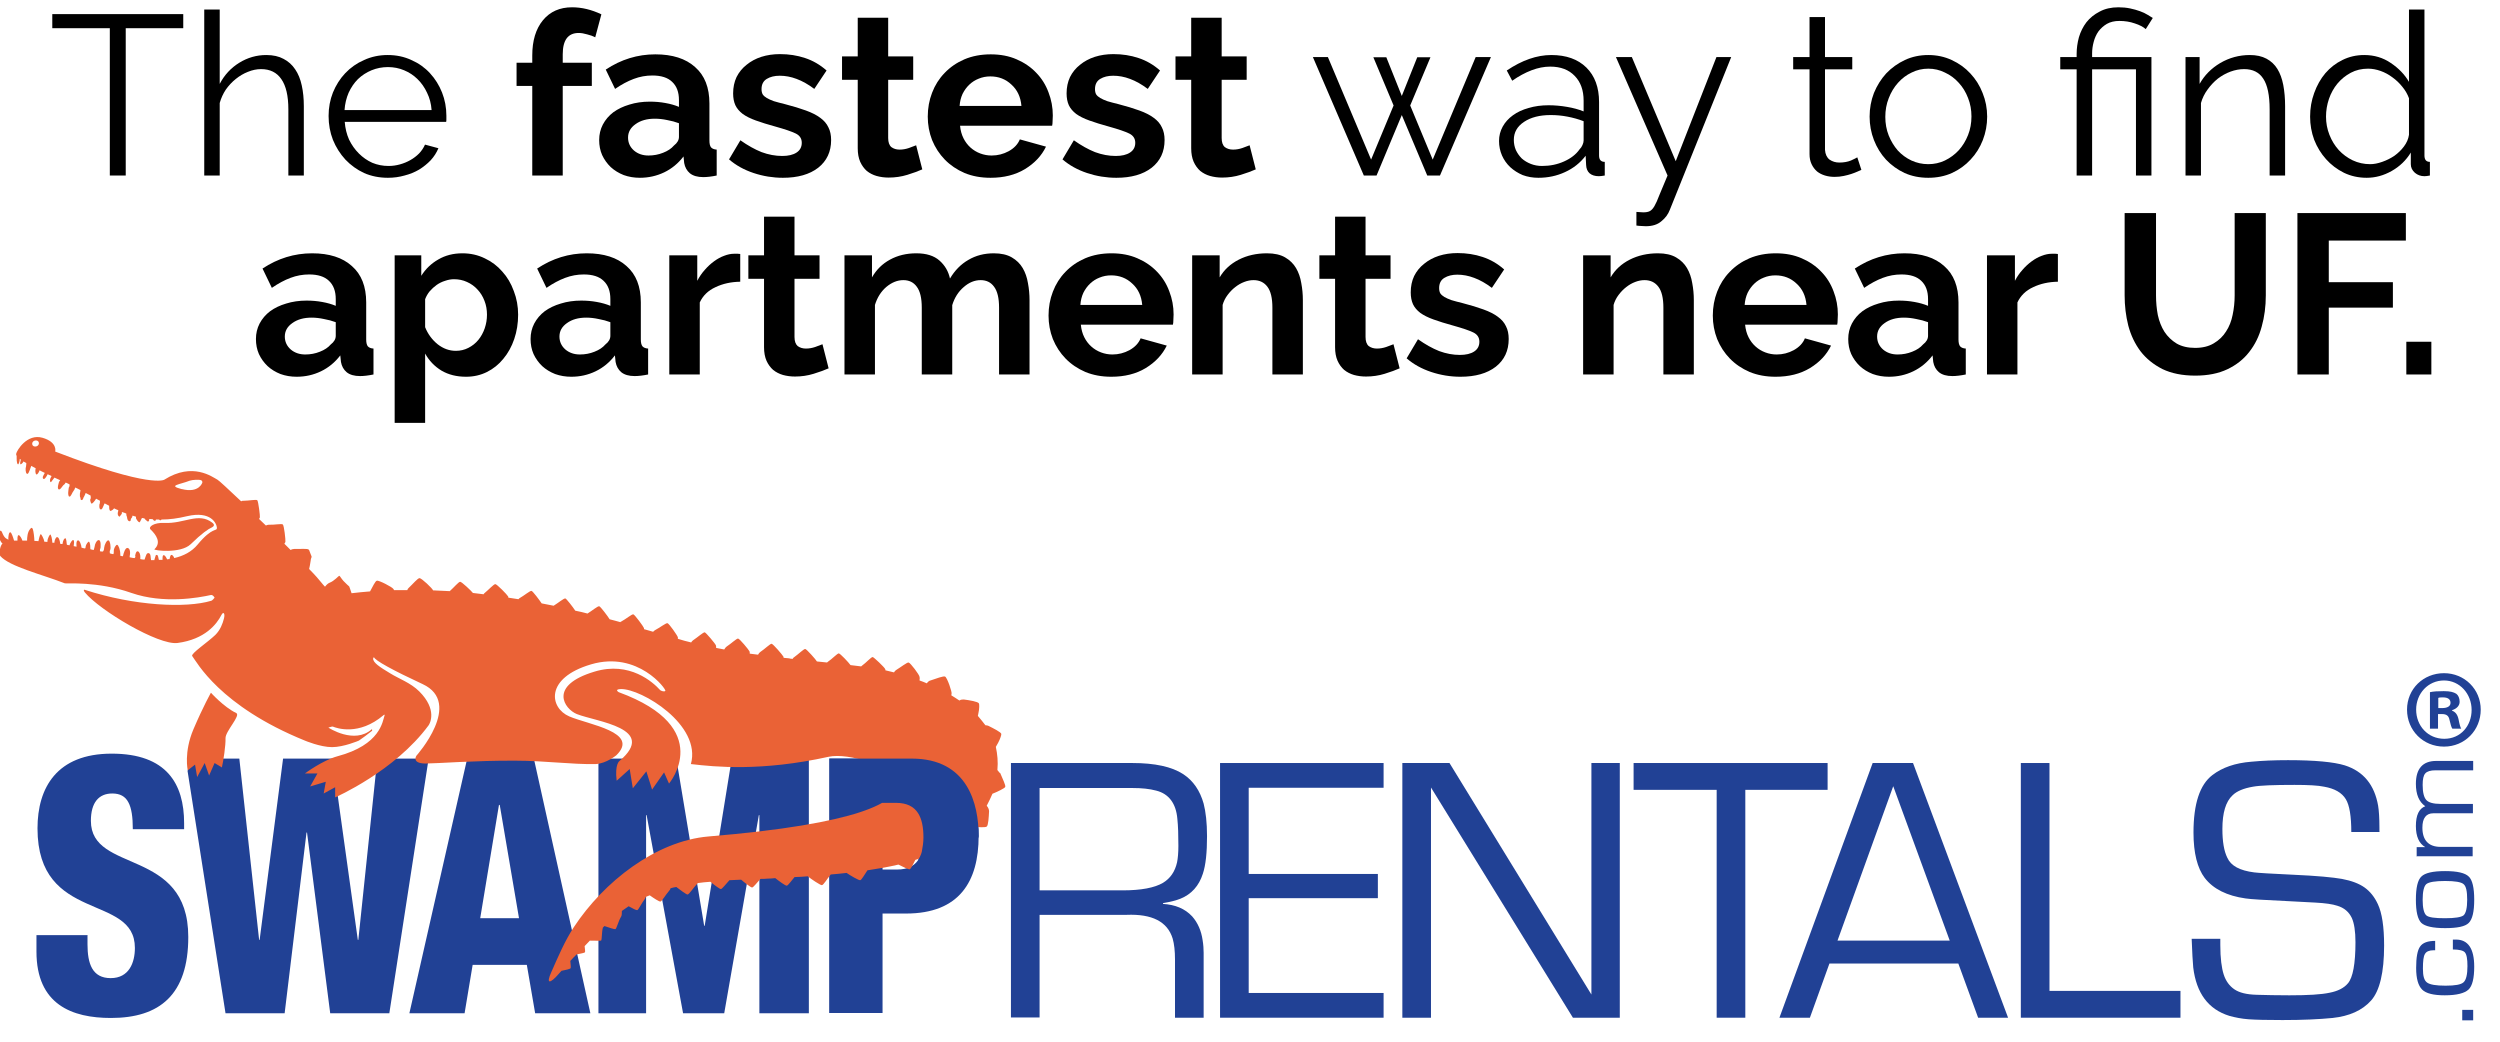 <svg width="96" height="40" viewBox="0 0 96 40" fill="none" xmlns="http://www.w3.org/2000/svg">
<g clip-path="url(#clip0_1_2)">
<path d="M3.36 35.92V36.26C3.36 37 3.54 37.56 4.25 37.56C4.96 37.56 5.18 36.96 5.18 36.4C5.18 34.29 1.44 35.47 1.44 31.81C1.44 30.25 2.18 28.94 4.29 28.94C6.4 28.94 7.07 30.1 7.07 31.61V31.84H5.1C5.1 31.37 5.05 31.03 4.93 30.81C4.81 30.58 4.61 30.47 4.31 30.47C3.8 30.47 3.49 30.81 3.49 31.52C3.49 33.56 7.23 32.53 7.23 35.98C7.23 38.2 6.13 39.09 4.26 39.09C2.77 39.09 1.4 38.58 1.4 36.54V35.91H3.37L3.36 35.92Z" fill="#214195"/>
<path d="M7.21 29.59L7.29 29.13H9.19L9.95 36.09H9.97L10.87 29.13H12.77L13.74 36.09H13.76L14.49 29.13H16.46L14.95 38.91H12.68L11.79 31.97H11.77L10.93 38.91H8.66L7.2 29.59H7.21Z" fill="#214195"/>
<path d="M17.94 29.13H20.5L22.67 38.91H20.55L20.23 37.05H18.15L17.84 38.91H15.72L17.94 29.13ZM19.18 30.91H19.16L18.44 35.26H19.93L19.19 30.91H19.18Z" fill="#214195"/>
<path d="M8.1 26.6C8.1 26.6 7.81 27.11 7.43 28C7.05 28.89 7.21 29.58 7.21 29.58L7.49 29.36L7.57 29.84L7.86 29.3L8.03 29.78L8.24 29.3L8.52 29.47C8.58 29.22 8.67 28.61 8.66 28.35C8.65 28.08 9.26 27.47 9.07 27.38C8.59 27.15 8.09 26.59 8.09 26.59L8.1 26.6Z" fill="#EA6236"/>
<path d="M22.97 29.13H25.97L27.04 35.55H27.06L28.1 29.13H31.06V38.91H29.16V31.3H29.14L27.81 38.91H26.23L24.83 31.3H24.81V38.91H22.98V29.13H22.97Z" fill="#214195"/>
<path d="M31.84 29.13H35.01C37.17 29.13 37.58 30.88 37.58 32.1C37.58 33.85 36.84 35.08 34.79 35.08H33.89V38.9H31.84V29.12V29.13ZM33.89 33.39H34.45C35.27 33.39 35.46 32.81 35.46 32.16C35.46 31.41 35.24 30.83 34.41 30.83H33.89V33.39Z" fill="#214195"/>
<path d="M5.78 20.33C5.68 20.23 5.92 20.06 6.31 20.08C7.07 20.12 7.62 19.66 8.15 20.07C8.2 20.11 8.27 20.18 8.14 20.25C8 20.31 7.75 20.48 7.32 20.9C6.93 21.27 5.88 21.14 5.93 21.09C6.21 20.83 5.99 20.53 5.78 20.33Z" fill="#EA6236"/>
<path d="M38.37 29.66C38.37 29.66 38.33 29.6 38.3 29.57C38.33 29.25 38.3 28.96 38.24 28.68C38.27 28.63 38.3 28.58 38.33 28.52C38.41 28.37 38.46 28.21 38.45 28.18C38.43 28.11 38.15 27.97 37.95 27.87C37.92 27.86 37.89 27.85 37.84 27.85C37.75 27.73 37.65 27.61 37.55 27.49C37.55 27.46 37.57 27.43 37.57 27.39C37.61 27.22 37.61 27.04 37.59 27.01C37.55 26.94 37.23 26.89 37.01 26.86C36.96 26.86 36.9 26.86 36.84 26.9C36.74 26.83 36.64 26.77 36.53 26.7C36.53 26.68 36.54 26.66 36.54 26.65C36.57 26.59 36.37 26.01 36.29 25.98C36.23 25.95 35.94 26.06 35.73 26.13C35.68 26.14 35.63 26.18 35.59 26.24C35.5 26.2 35.4 26.16 35.31 26.13C35.32 26.06 35.32 26.01 35.31 25.99C35.31 25.92 34.96 25.45 34.89 25.44C34.83 25.43 34.59 25.62 34.41 25.73C34.38 25.75 34.35 25.78 34.33 25.82C34.22 25.79 34.11 25.77 34 25.74C34 25.72 34 25.7 33.99 25.69C33.97 25.63 33.55 25.23 33.51 25.23C33.45 25.23 33.26 25.45 33.09 25.57L33.07 25.59C32.96 25.58 32.82 25.56 32.66 25.54C32.59 25.44 32.26 25.09 32.21 25.09C32.15 25.09 31.96 25.3 31.78 25.42C31.78 25.42 31.77 25.43 31.76 25.44C31.63 25.43 31.5 25.41 31.37 25.4C31.34 25.34 30.97 24.92 30.92 24.92C30.86 24.92 30.66 25.12 30.49 25.24C30.47 25.25 30.45 25.27 30.44 25.3C30.38 25.3 30.33 25.29 30.3 25.28C30.23 25.28 30.16 25.26 30.09 25.26C30.09 25.24 30.09 25.22 30.08 25.21C30.05 25.15 29.69 24.73 29.63 24.72C29.57 24.72 29.37 24.92 29.19 25.04C29.16 25.06 29.13 25.1 29.11 25.14C29 25.13 28.9 25.11 28.79 25.1C28.79 25.05 28.79 25.02 28.78 25.01C28.75 24.95 28.4 24.52 28.34 24.52C28.28 24.52 28.07 24.72 27.9 24.83C27.87 24.85 27.84 24.89 27.81 24.94C27.71 24.92 27.6 24.9 27.5 24.88C27.5 24.83 27.5 24.8 27.49 24.78C27.47 24.72 27.11 24.29 27.06 24.28C27 24.28 26.79 24.47 26.61 24.59C26.59 24.61 26.56 24.63 26.54 24.67C26.36 24.63 26.19 24.58 26.03 24.53C26.03 24.5 26.03 24.47 26.03 24.47C26.01 24.4 25.69 23.94 25.63 23.93C25.57 23.92 25.34 24.1 25.15 24.2C25.13 24.21 25.1 24.24 25.08 24.26C24.96 24.23 24.85 24.19 24.73 24.16C24.73 24.14 24.73 24.13 24.73 24.12C24.71 24.06 24.38 23.61 24.32 23.59C24.26 23.58 24.04 23.77 23.85 23.87C23.84 23.87 23.83 23.88 23.82 23.89C23.69 23.85 23.55 23.82 23.41 23.78C23.35 23.68 23.06 23.29 23.01 23.28C22.95 23.27 22.74 23.45 22.56 23.56C22.41 23.52 22.25 23.48 22.09 23.45C22 23.31 21.75 22.99 21.71 22.98C21.65 22.97 21.44 23.15 21.26 23.26C21.11 23.23 20.95 23.2 20.8 23.17C20.72 23.05 20.46 22.7 20.41 22.69C20.35 22.68 20.13 22.87 19.95 22.97C19.94 22.98 19.92 22.99 19.91 23.01C19.78 22.99 19.65 22.97 19.52 22.95C19.52 22.93 19.52 22.91 19.51 22.9C19.48 22.84 19.08 22.43 19.02 22.43C18.96 22.43 18.76 22.65 18.6 22.78C18.59 22.79 18.58 22.8 18.57 22.82C18.43 22.8 18.3 22.79 18.16 22.77C18.1 22.69 17.73 22.34 17.67 22.34C17.61 22.34 17.43 22.56 17.27 22.7C17.06 22.69 16.85 22.68 16.63 22.67C16.61 22.6 16.19 22.2 16.11 22.2C16.04 22.2 15.85 22.43 15.69 22.58C15.67 22.6 15.65 22.62 15.64 22.66C15.47 22.66 15.3 22.66 15.13 22.66C15.12 22.63 15.11 22.62 15.1 22.61C15.07 22.55 14.54 22.27 14.47 22.3C14.41 22.31 14.31 22.53 14.21 22.71C13.97 22.73 13.74 22.75 13.5 22.78C13.46 22.65 13.42 22.55 13.41 22.52C13.39 22.5 13.28 22.41 13.19 22.31C13.1 22.21 13.05 22.11 13.03 22.11C13 22.11 12.84 22.31 12.65 22.38C12.6 22.4 12.54 22.45 12.48 22.53C12.43 22.48 12.39 22.43 12.34 22.37C12.26 22.27 12.1 22.08 11.87 21.85C11.88 21.82 11.91 21.67 11.93 21.53C11.93 21.5 11.94 21.46 11.95 21.43C11.95 21.39 12 21.43 11.93 21.28C11.88 21.16 11.88 21.13 11.86 21.11C11.81 21.05 11.51 21.09 11.3 21.08C11.26 21.08 11.21 21.09 11.16 21.12C11.08 21.04 11 20.96 10.92 20.88C10.95 20.84 10.96 20.81 10.96 20.8C10.97 20.74 10.91 20.18 10.86 20.14C10.82 20.1 10.53 20.16 10.32 20.15C10.29 20.15 10.25 20.16 10.21 20.18C10.12 20.1 10.04 20.01 9.95 19.93C9.96 19.9 9.97 19.88 9.98 19.87C9.99 19.81 9.92 19.25 9.88 19.21C9.84 19.17 9.55 19.23 9.34 19.23C9.31 19.23 9.29 19.23 9.26 19.25C8.77 18.79 8.41 18.45 8.35 18.42C8.16 18.32 7.4 17.73 6.31 18.42C6.31 18.42 5.81 18.77 2.12 17.34C2.12 17.34 2.22 16.98 1.63 16.81C1.04 16.64 0.64 17.3 0.62 17.43C0.62 17.45 0.62 17.48 0.64 17.51C0.64 17.59 0.63 17.8 0.69 17.83C0.71 17.85 0.76 17.72 0.76 17.62C0.77 17.62 0.78 17.64 0.8 17.65C0.78 17.72 0.76 17.82 0.79 17.83C0.81 17.83 0.88 17.78 0.9 17.72C0.93 17.74 0.97 17.76 1.01 17.78C1.01 17.81 1.01 17.84 1 17.91C0.97 17.99 0.98 18.16 1.03 18.19C1.08 18.22 1.11 18.15 1.2 17.89C1.25 17.92 1.31 17.95 1.37 17.98C1.35 18.06 1.35 18.19 1.4 18.22C1.43 18.23 1.49 18.15 1.52 18.06C1.58 18.09 1.65 18.13 1.72 18.16C1.68 18.24 1.6 18.34 1.67 18.39C1.71 18.42 1.78 18.31 1.83 18.21C1.88 18.23 1.93 18.26 1.98 18.28C1.95 18.33 1.91 18.41 1.92 18.47C1.94 18.55 1.97 18.5 1.97 18.5C1.97 18.5 2.04 18.41 2.09 18.34L2.31 18.44L2.27 18.5C2.27 18.5 2.18 18.75 2.25 18.79C2.32 18.83 2.4 18.64 2.46 18.61C2.48 18.6 2.5 18.57 2.52 18.53C2.54 18.53 2.55 18.55 2.57 18.55C2.6 18.57 2.64 18.58 2.67 18.6C2.67 18.61 2.67 18.62 2.67 18.63C2.68 18.65 2.65 18.72 2.64 18.73C2.64 18.73 2.61 18.93 2.62 18.98C2.64 19.03 2.62 19.06 2.67 19.07C2.71 19.07 2.74 18.99 2.75 18.98C2.76 18.96 2.81 18.86 2.83 18.84C2.84 18.84 2.87 18.78 2.89 18.72C2.96 18.75 3.03 18.79 3.09 18.82C3.09 18.88 3.07 18.93 3.07 18.94C3.07 18.94 3.06 19.07 3.08 19.1C3.11 19.12 3.07 19.18 3.12 19.2C3.18 19.22 3.2 19.13 3.2 19.12C3.2 19.12 3.26 19.02 3.29 18.93C3.35 18.96 3.42 19 3.48 19.03V19.05C3.5 19.12 3.47 19.19 3.46 19.19C3.46 19.19 3.48 19.33 3.52 19.34C3.55 19.34 3.64 19.24 3.69 19.15C3.74 19.18 3.79 19.2 3.84 19.23C3.84 19.3 3.83 19.36 3.82 19.36C3.82 19.36 3.79 19.53 3.86 19.56C3.92 19.59 3.96 19.45 3.99 19.39C3.99 19.37 4.01 19.35 4.02 19.33C4.08 19.36 4.13 19.39 4.19 19.42C4.19 19.49 4.19 19.58 4.23 19.62C4.23 19.62 4.31 19.62 4.38 19.52C4.43 19.55 4.49 19.57 4.54 19.59C4.54 19.59 4.54 19.61 4.54 19.62C4.52 19.68 4.51 19.75 4.54 19.8C4.58 19.85 4.59 19.84 4.59 19.84C4.59 19.84 4.67 19.75 4.68 19.72V19.66C4.75 19.68 4.8 19.7 4.85 19.72C4.85 19.75 4.85 19.8 4.87 19.83C4.89 19.87 4.87 19.97 4.95 20.01C4.95 20.01 5.01 20.04 5.02 19.97C5.02 19.91 5.07 19.87 5.07 19.87C5.07 19.87 5.08 19.84 5.09 19.8C5.13 19.81 5.18 19.83 5.22 19.84C5.23 19.89 5.22 19.9 5.22 19.9C5.22 19.9 5.27 20 5.31 20.03C5.34 20.05 5.35 20.08 5.38 20.03C5.4 20 5.43 19.93 5.45 19.89C5.48 19.89 5.51 19.9 5.55 19.91C5.56 19.93 5.59 19.97 5.65 20.01C5.65 20.01 5.7 20.07 5.73 19.97V19.93C5.78 19.93 5.82 19.93 5.87 19.94C5.89 19.98 5.92 20 5.95 20C5.97 20 5.98 19.98 5.99 19.95C6.03 19.95 6.07 19.95 6.11 19.95C6.12 19.97 6.14 19.98 6.16 19.98C6.18 19.98 6.19 19.97 6.2 19.95C6.5 19.95 6.82 19.91 7.19 19.82C8.1 19.61 8.32 20.1 8.33 20.27C8.33 20.42 8.17 20.21 7.59 20.91C7.36 21.19 7.04 21.35 6.69 21.43C6.68 21.39 6.63 21.3 6.58 21.31C6.54 21.31 6.52 21.42 6.51 21.47C6.48 21.47 6.45 21.47 6.42 21.48C6.34 21.32 6.31 21.32 6.28 21.32C6.25 21.32 6.24 21.36 6.24 21.5C6.19 21.5 6.15 21.5 6.1 21.5C6.08 21.42 6.07 21.3 6.02 21.31C5.97 21.31 5.99 21.3 5.93 21.49V21.51C5.93 21.51 5.84 21.51 5.8 21.51C5.78 21.42 5.8 21.26 5.71 21.24C5.62 21.23 5.61 21.33 5.55 21.49C5.5 21.49 5.44 21.48 5.39 21.47C5.39 21.45 5.38 21.43 5.39 21.4C5.39 21.29 5.36 21.19 5.29 21.17C5.22 21.15 5.19 21.33 5.19 21.34C5.19 21.35 5.22 21.38 5.17 21.43C5.1 21.43 5.04 21.41 4.98 21.4C4.98 21.39 4.98 21.37 4.98 21.36C5 21.28 5.02 21.05 4.89 21.04C4.81 21.04 4.75 21.22 4.72 21.36C4.69 21.36 4.65 21.35 4.62 21.34C4.62 21.33 4.62 21.31 4.62 21.3C4.62 21.1 4.55 20.94 4.5 20.92C4.45 20.91 4.36 21.07 4.37 21.16C4.37 21.22 4.37 21.26 4.35 21.28C4.31 21.28 4.27 21.26 4.22 21.25C4.22 21.22 4.2 21.18 4.23 21.12C4.27 21.04 4.23 20.77 4.17 20.75C4.1 20.73 4.01 20.92 4 21.03C4 21.14 3.95 21.18 3.95 21.18C3.95 21.18 3.88 21.18 3.84 21.17C3.83 21.1 3.85 21.06 3.86 21.04C3.86 21.02 3.89 20.76 3.8 20.74C3.71 20.72 3.63 20.94 3.64 20.96C3.64 20.98 3.61 21.08 3.6 21.12C3.56 21.12 3.52 21.1 3.47 21.09C3.47 20.85 3.43 20.8 3.41 20.8C3.38 20.8 3.3 20.91 3.29 20.98C3.29 21 3.29 21.03 3.27 21.06C3.22 21.06 3.18 21.04 3.13 21.03C3.13 20.95 3.06 20.73 2.99 20.75C2.91 20.77 2.94 20.98 2.94 20.98C2.94 20.98 2.94 20.98 2.94 20.99C2.9 20.99 2.86 20.98 2.83 20.97C2.84 20.89 2.86 20.77 2.82 20.74C2.77 20.71 2.69 20.88 2.69 20.88C2.69 20.88 2.68 20.91 2.67 20.94L2.57 20.92C2.57 20.92 2.55 20.82 2.55 20.77C2.53 20.64 2.5 20.67 2.5 20.67C2.42 20.71 2.41 20.85 2.4 20.89C2.37 20.89 2.34 20.89 2.31 20.88C2.31 20.8 2.27 20.68 2.24 20.65C2.2 20.61 2.17 20.63 2.17 20.63C2.11 20.69 2.09 20.78 2.09 20.84C2.06 20.84 2.04 20.84 2.01 20.84C2.01 20.73 1.96 20.49 1.92 20.53C1.92 20.53 1.82 20.65 1.82 20.81C1.78 20.81 1.74 20.8 1.7 20.8C1.69 20.68 1.58 20.51 1.57 20.51C1.55 20.51 1.52 20.57 1.48 20.76V20.78C1.42 20.78 1.37 20.77 1.32 20.77C1.32 20.65 1.29 20.4 1.26 20.32C1.22 20.22 1.17 20.3 1.17 20.3C1.05 20.42 1.04 20.65 1.04 20.76C0.98 20.76 0.92 20.76 0.86 20.76C0.84 20.69 0.77 20.56 0.72 20.55C0.66 20.54 0.67 20.72 0.67 20.72C0.67 20.73 0.67 20.75 0.67 20.76C0.62 20.76 0.58 20.76 0.54 20.76C0.5 20.62 0.44 20.45 0.4 20.44C0.33 20.42 0.32 20.65 0.32 20.65C0.32 20.66 0.32 20.69 0.32 20.73C0.3 20.71 0.28 20.7 0.28 20.7C0.28 20.7 0.18 20.68 0.1 20.49C0.03 20.3 -0.01 20.41 -0.01 20.41C-0.1 20.7 0.09 20.87 0.09 20.87H0.1C-9.20147e-06 20.94 -0.05 21.28 0.01 21.35C0.37 21.76 1.62 22.06 2.49 22.4C2.53 22.42 3.75 22.31 5.05 22.77C6.29 23.2 7.64 22.95 8.09 22.85C8.18 22.83 8.24 22.95 8.24 22.95C8.24 22.95 8.16 23.06 8.11 23.07C7.15 23.36 5.16 23.27 3.26 22.65C3.2 22.63 3.21 22.69 3.26 22.75C3.83 23.44 6.09 24.79 6.82 24.69C7.87 24.55 8.32 23.97 8.5 23.62C8.58 23.46 8.65 23.56 8.6 23.75C8.55 23.95 8.46 24.19 8.27 24.38C7.98 24.66 7.32 25.1 7.38 25.19C7.55 25.41 8.43 27.11 11.71 28.44C11.71 28.44 12.3 28.69 12.75 28.69C13.2 28.69 13.78 28.44 13.78 28.44C13.93 28.34 14.1 28.21 14.29 28.06C14.29 28.05 14.29 27.99 14.28 28C13.61 28.6 12.61 27.94 12.61 27.94C12.61 27.94 12.76 27.89 12.78 27.9C12.92 27.96 13.78 28.27 14.73 27.46C14.75 27.44 14.78 27.44 14.77 27.46C14.69 27.71 14.61 28.6 12.96 29.04C12.38 29.2 11.71 29.7 11.71 29.7H12.19L11.91 30.2L12.51 30.02L12.43 30.47L12.87 30.23V30.62C12.87 30.62 15.16 29.62 16.46 27.85C16.51 27.78 16.8 27.25 16.1 26.55C15.77 26.22 15.31 26.06 14.99 25.86C14.59 25.62 14.31 25.44 14.33 25.28L14.36 25.23C14.37 25.35 15.13 25.76 16.23 26.27C17.8 27 15.99 29.02 15.99 29.02C15.99 29.02 15.79 29.31 16.33 29.32C16.73 29.32 18.27 29.2 19.8 29.21C20.91 29.21 21.96 29.36 22.88 29.34C23.28 29.32 23.67 29 23.67 29C24.58 28.11 22.6 27.83 21.86 27.51C21.11 27.19 20.9 26.04 22.7 25.51C24.5 24.98 25.6 26.48 25.55 26.53C25.5 26.58 25.37 26.52 25.35 26.5C25.08 26.2 24.18 25.38 22.83 25.79C21.03 26.33 21.68 27.23 22.15 27.42C22.91 27.72 25.27 27.96 23.79 29.22C23.79 29.22 23.6 29.34 23.68 29.98L24.18 29.53L24.3 30.27L24.82 29.62L25.04 30.32L25.5 29.66L25.69 30.09C25.69 30.09 27.5 27.95 23.76 26.58C23.76 26.58 23.57 26.47 23.84 26.46C24.62 26.44 26.95 27.83 26.53 29.34C27.47 29.45 29.23 29.63 31.82 29.06C33.33 28.73 38.77 31.16 27.21 32.12C25.19 32.29 23.18 33.86 22.03 35.61C21.69 36.13 21.43 36.74 21.17 37.33C20.96 37.79 21.11 37.8 21.47 37.38C21.5 37.35 21.53 37.31 21.56 37.28C21.72 37.25 21.89 37.21 21.91 37.18C21.93 37.15 21.91 37.04 21.9 36.9C21.98 36.81 22.06 36.73 22.14 36.65C22.29 36.62 22.45 36.59 22.46 36.57C22.48 36.55 22.46 36.45 22.45 36.33C22.52 36.26 22.58 36.19 22.65 36.12C22.83 36.12 23.06 36.13 23.08 36.12C23.12 36.09 23.1 35.82 23.15 35.62C23.17 35.6 23.19 35.58 23.21 35.56C23.38 35.62 23.6 35.69 23.63 35.68C23.68 35.66 23.74 35.38 23.85 35.2C23.88 35.15 23.88 35.07 23.88 34.98C23.97 34.92 24.05 34.86 24.14 34.8C24.28 34.88 24.44 34.96 24.47 34.95C24.52 34.94 24.64 34.67 24.77 34.51C24.78 34.49 24.79 34.47 24.8 34.44C24.85 34.42 24.9 34.4 24.95 34.38C25.1 34.49 25.32 34.63 25.36 34.62C25.41 34.62 25.56 34.36 25.7 34.2C25.72 34.18 25.74 34.15 25.75 34.11C25.82 34.09 25.89 34.07 25.97 34.06C26.12 34.18 26.36 34.35 26.4 34.35C26.46 34.35 26.62 34.1 26.76 33.95C26.77 33.95 26.78 33.93 26.79 33.91C26.95 33.89 27.11 33.87 27.28 33.86C27.42 33.98 27.64 34.14 27.68 34.14C27.73 34.14 27.87 33.95 28.01 33.8C28.16 33.8 28.31 33.78 28.46 33.78C28.6 33.9 28.83 34.08 28.88 34.08C28.93 34.08 29.07 33.89 29.2 33.75C29.29 33.75 29.38 33.75 29.46 33.74C29.56 33.74 29.67 33.73 29.77 33.72C29.92 33.84 30.17 34.02 30.21 34.01C30.26 34.01 30.38 33.83 30.51 33.68C30.68 33.68 30.85 33.66 31.02 33.65C31.12 33.74 31.51 34 31.56 33.99C31.62 33.99 31.76 33.75 31.9 33.58C32.1 33.56 32.3 33.55 32.51 33.52C32.65 33.62 32.98 33.81 33.03 33.8C33.08 33.8 33.2 33.58 33.31 33.42C33.72 33.36 34.12 33.29 34.5 33.2C34.67 33.29 34.89 33.39 34.93 33.38C34.98 33.37 35.06 33.19 35.15 33.02C35.35 32.96 35.55 32.89 35.74 32.81C35.76 32.85 35.78 32.88 35.79 32.89C35.84 32.94 36.38 33.13 36.44 33.1C36.5 33.08 36.58 32.79 36.67 32.59C36.7 32.53 36.69 32.44 36.67 32.33C36.93 32.16 37.16 31.96 37.36 31.74C37.56 31.77 37.85 31.78 37.89 31.74C37.95 31.7 37.97 31.38 37.98 31.15C37.98 31.09 37.95 31.01 37.89 30.94C37.97 30.78 38.05 30.63 38.11 30.48C38.29 30.41 38.58 30.27 38.6 30.22C38.63 30.16 38.49 29.89 38.41 29.69L38.37 29.66ZM1.4 17.14C1.33 17.16 1.26 17.14 1.24 17.07C1.22 17.01 1.26 16.94 1.33 16.92C1.4 16.9 1.47 16.92 1.49 16.99C1.51 17.05 1.47 17.12 1.4 17.14ZM6.97 18.78C6.43 18.64 6.9 18.61 7.28 18.46C7.4 18.42 7.65 18.41 7.72 18.44C7.77 18.46 7.77 18.5 7.77 18.53C7.77 18.53 7.65 18.95 6.98 18.78H6.97Z" fill="#EA6236"/>
<path d="M37.58 32.1C37.58 30.88 37.17 29.13 35.01 29.13H31.84L33.89 30.83H34.41C35.24 30.83 35.46 31.41 35.46 32.16C35.46 32.35 35.43 32.53 35.4 32.69C35.37 32.85 35.26 33.02 35.26 33.02L36.23 33.71C36.23 33.71 37.58 32.36 37.58 32.11V32.1Z" fill="#214195"/>
<path d="M94.55 38.78H94.97V39.18H94.55V38.78Z" fill="#214195"/>
<path d="M94.19 36.44V36.08H94.31C94.77 36.08 95.01 36.42 95.01 37.12C95.01 37.56 94.94 37.86 94.79 38C94.64 38.14 94.34 38.22 93.88 38.22C93.45 38.22 93.16 38.15 93.01 38C92.86 37.85 92.78 37.58 92.78 37.17C92.78 36.76 92.83 36.49 92.93 36.35C93.03 36.2 93.23 36.13 93.51 36.13V36.49H93.45C93.28 36.49 93.17 36.54 93.12 36.63C93.06 36.72 93.04 36.91 93.04 37.2C93.04 37.49 93.09 37.65 93.2 37.73C93.31 37.81 93.54 37.85 93.91 37.85C94.28 37.85 94.5 37.81 94.6 37.72C94.7 37.63 94.75 37.42 94.75 37.1C94.75 36.82 94.72 36.65 94.65 36.57C94.59 36.5 94.43 36.46 94.19 36.46V36.44Z" fill="#214195"/>
<path d="M92.77 34.55C92.77 34.09 92.84 33.79 92.98 33.66C93.12 33.52 93.42 33.45 93.89 33.45C94.36 33.45 94.66 33.52 94.8 33.66C94.94 33.79 95.01 34.09 95.01 34.55C95.01 35.01 94.94 35.3 94.8 35.44C94.66 35.58 94.36 35.64 93.89 35.64C93.42 35.64 93.12 35.57 92.98 35.44C92.84 35.3 92.77 35.01 92.77 34.55ZM93.03 34.55C93.03 34.87 93.08 35.07 93.17 35.15C93.26 35.23 93.5 35.26 93.89 35.26C94.28 35.26 94.51 35.22 94.6 35.15C94.69 35.07 94.74 34.87 94.74 34.55C94.74 34.23 94.7 34.03 94.6 33.95C94.51 33.87 94.27 33.83 93.89 33.83C93.51 33.83 93.27 33.87 93.17 33.95C93.08 34.03 93.03 34.23 93.03 34.55Z" fill="#214195"/>
<path d="M92.8 32.89V32.53H93.13C92.89 32.39 92.77 32.12 92.77 31.72C92.77 31.3 92.89 31.05 93.13 30.96C92.89 30.79 92.77 30.51 92.77 30.1C92.77 29.52 93.03 29.22 93.55 29.22H94.97V29.58H93.52C93.33 29.58 93.2 29.62 93.13 29.7C93.06 29.78 93.03 29.92 93.03 30.14C93.03 30.43 93.08 30.62 93.17 30.72C93.26 30.82 93.45 30.87 93.71 30.87H94.96V31.23H93.44C93.16 31.23 93.02 31.42 93.02 31.78C93.02 32.27 93.26 32.52 93.72 32.52H94.95V32.88H92.78L92.8 32.89Z" fill="#214195"/>
<path d="M38.82 39.08V29.3H43.48C44.34 29.3 45 29.44 45.44 29.73C45.82 29.98 46.08 30.36 46.22 30.86C46.3 31.17 46.35 31.59 46.35 32.11C46.35 32.74 46.3 33.22 46.19 33.55C46.04 34.02 45.75 34.34 45.33 34.51C45.18 34.57 44.96 34.63 44.66 34.68V34.71C45.13 34.74 45.5 34.89 45.78 35.19C46 35.44 46.13 35.75 46.18 36.1C46.21 36.28 46.22 36.45 46.22 36.59V39.08H45.12V36.84C45.12 36.52 45.09 36.25 45.03 36.04C44.83 35.39 44.24 35.09 43.26 35.13H39.92V39.07H38.82V39.08ZM39.92 34.19H43.11C43.82 34.19 44.34 34.09 44.66 33.9C44.94 33.73 45.12 33.47 45.2 33.11C45.23 32.96 45.25 32.75 45.25 32.48C45.25 32.06 45.24 31.72 45.21 31.44C45.16 30.85 44.88 30.48 44.4 30.36C44.14 30.29 43.84 30.26 43.49 30.26H39.92V34.2V34.19Z" fill="#214195"/>
<path d="M47.95 30.24V33.56H52.91V34.49H47.95V38.13H53.13V39.08H46.85V29.3H53.13V30.25H47.95V30.24Z" fill="#214195"/>
<path d="M62.2 29.3V39.08H60.4L54.95 30.24V39.08H53.85V29.3H55.66L61.11 38.19V29.3H62.21H62.2Z" fill="#214195"/>
<path d="M67.02 30.33V39.08H65.92V30.33H62.73V29.3H70.18V30.33H67.02Z" fill="#214195"/>
<path d="M75.2 37H70.25L69.5 39.08H68.33L71.91 29.3H73.46L77.11 39.08H75.96L75.2 37ZM74.87 36.12L72.7 30.19L70.56 36.12H74.87Z" fill="#214195"/>
<path d="M78.7 29.3V38.05H83.73V39.08H77.6V29.3H78.7Z" fill="#214195"/>
<path d="M91.39 31.95H90.29C90.29 31.34 90.22 30.92 90.08 30.69C89.93 30.44 89.65 30.28 89.25 30.21C89.02 30.16 88.64 30.14 88.11 30.14C87.31 30.14 86.78 30.16 86.51 30.21C86.16 30.27 85.89 30.38 85.73 30.54C85.47 30.78 85.34 31.21 85.34 31.83C85.34 32.31 85.4 32.68 85.53 32.94C85.67 33.25 86.01 33.43 86.56 33.5C86.71 33.52 87.21 33.55 88.06 33.59C88.97 33.63 89.59 33.69 89.93 33.75C90.3 33.82 90.59 33.93 90.8 34.08C91.01 34.23 91.18 34.44 91.31 34.72C91.47 35.06 91.55 35.59 91.55 36.31C91.55 37.34 91.38 38.05 91.05 38.42C90.71 38.8 90.22 39.02 89.57 39.09C89.07 39.14 88.43 39.17 87.65 39.17C87.05 39.17 86.62 39.16 86.34 39.14C86.07 39.12 85.83 39.07 85.61 39.01C84.8 38.76 84.34 38.14 84.22 37.15C84.2 36.94 84.18 36.57 84.16 36.05H85.26V36.29C85.26 36.8 85.31 37.17 85.39 37.42C85.47 37.67 85.61 37.86 85.8 37.99C85.99 38.12 86.27 38.19 86.66 38.2C87.02 38.21 87.43 38.22 87.91 38.22C88.63 38.22 89.14 38.19 89.46 38.12C89.77 38.06 90.01 37.94 90.16 37.76C90.35 37.54 90.45 37.01 90.45 36.18C90.45 35.76 90.4 35.45 90.31 35.25C90.2 35.02 90.02 34.86 89.75 34.78C89.57 34.72 89.29 34.68 88.92 34.66L87.79 34.6C86.94 34.56 86.42 34.53 86.23 34.5C85.52 34.4 84.99 34.14 84.66 33.71C84.38 33.34 84.23 32.76 84.23 31.97C84.23 30.87 84.47 30.13 84.96 29.76C85.34 29.47 85.83 29.3 86.45 29.25C86.87 29.21 87.34 29.19 87.86 29.19C88.89 29.19 89.62 29.26 90.04 29.39C90.76 29.62 91.18 30.14 91.32 30.94C91.35 31.12 91.37 31.41 91.37 31.78V31.94L91.39 31.95Z" fill="#214195"/>
<path d="M95.26 27.25C95.26 28.04 94.65 28.67 93.85 28.67C93.05 28.67 92.43 28.05 92.43 27.25C92.43 26.45 93.06 25.85 93.85 25.85C94.64 25.85 95.26 26.47 95.26 27.25ZM92.78 27.25C92.78 27.87 93.23 28.37 93.86 28.37C94.49 28.37 94.91 27.87 94.91 27.26C94.91 26.65 94.46 26.13 93.85 26.13C93.24 26.13 92.78 26.63 92.78 27.25ZM93.63 27.98H93.31V26.58C93.44 26.55 93.61 26.54 93.84 26.54C94.1 26.54 94.22 26.58 94.32 26.64C94.4 26.7 94.45 26.81 94.45 26.95C94.45 27.1 94.33 27.22 94.16 27.27V27.29C94.29 27.34 94.37 27.44 94.41 27.63C94.45 27.84 94.48 27.93 94.51 27.98H94.17C94.13 27.93 94.1 27.8 94.06 27.64C94.03 27.49 93.95 27.42 93.77 27.42H93.62V27.98H93.63ZM93.63 27.19H93.78C93.96 27.19 94.1 27.13 94.1 26.99C94.1 26.86 94.01 26.78 93.81 26.78C93.73 26.78 93.67 26.78 93.63 26.8V27.2V27.19Z" fill="#214195"/>
<path d="M7.037 1.083H4.828V6.74H4.217V1.083H2.008V0.542H7.037V1.083Z" fill="black"/>
<path d="M11.667 6.74H11.073V4.2C11.073 3.682 10.983 3.295 10.803 3.038C10.628 2.782 10.369 2.654 10.026 2.654C9.857 2.654 9.688 2.689 9.519 2.759C9.356 2.823 9.202 2.913 9.057 3.03C8.911 3.146 8.783 3.283 8.672 3.44C8.568 3.597 8.489 3.769 8.437 3.955V6.74H7.843V0.367H8.437V3.222C8.617 2.878 8.867 2.608 9.188 2.41C9.508 2.212 9.854 2.113 10.226 2.113C10.488 2.113 10.71 2.163 10.89 2.262C11.07 2.355 11.219 2.489 11.335 2.663C11.451 2.832 11.536 3.038 11.588 3.283C11.641 3.522 11.667 3.786 11.667 4.077V6.74Z" fill="black"/>
<path d="M14.897 6.827C14.565 6.827 14.26 6.766 13.98 6.644C13.707 6.516 13.468 6.344 13.264 6.129C13.061 5.908 12.901 5.655 12.784 5.369C12.674 5.084 12.618 4.779 12.618 4.453C12.618 4.133 12.674 3.833 12.784 3.554C12.901 3.268 13.058 3.021 13.256 2.812C13.46 2.596 13.701 2.427 13.98 2.305C14.26 2.177 14.562 2.113 14.888 2.113C15.22 2.113 15.523 2.177 15.796 2.305C16.076 2.427 16.314 2.596 16.512 2.812C16.71 3.027 16.864 3.274 16.975 3.554C17.085 3.833 17.141 4.13 17.141 4.444C17.141 4.491 17.141 4.537 17.141 4.584C17.141 4.63 17.138 4.662 17.132 4.68H13.238C13.256 4.924 13.311 5.151 13.404 5.361C13.503 5.564 13.628 5.742 13.78 5.893C13.931 6.045 14.103 6.164 14.295 6.251C14.492 6.333 14.702 6.373 14.923 6.373C15.069 6.373 15.214 6.353 15.36 6.312C15.505 6.272 15.639 6.216 15.761 6.146C15.883 6.077 15.994 5.992 16.093 5.893C16.192 5.788 16.268 5.675 16.32 5.553L16.835 5.692C16.765 5.861 16.666 6.015 16.538 6.155C16.41 6.289 16.262 6.408 16.093 6.513C15.924 6.612 15.738 6.688 15.534 6.74C15.331 6.798 15.118 6.827 14.897 6.827ZM16.573 4.226C16.556 3.981 16.497 3.76 16.399 3.562C16.305 3.359 16.183 3.184 16.032 3.038C15.886 2.893 15.715 2.78 15.517 2.698C15.325 2.617 15.118 2.576 14.897 2.576C14.676 2.576 14.466 2.617 14.268 2.698C14.071 2.78 13.896 2.893 13.745 3.038C13.599 3.184 13.48 3.359 13.387 3.562C13.299 3.766 13.247 3.987 13.23 4.226H16.573Z" fill="black"/>
<path d="M20.439 6.74V3.3H19.836V2.41H20.439V2.131C20.439 1.56 20.576 1.109 20.849 0.777C21.123 0.446 21.495 0.28 21.967 0.28C22.339 0.28 22.714 0.37 23.093 0.55L22.857 1.432C22.77 1.386 22.665 1.348 22.543 1.319C22.426 1.284 22.319 1.266 22.22 1.266C21.812 1.266 21.609 1.54 21.609 2.087V2.41H22.726V3.3H21.609V6.74H20.439Z" fill="black"/>
<path d="M24.571 6.827C24.35 6.827 24.143 6.792 23.951 6.723C23.759 6.647 23.593 6.545 23.453 6.417C23.314 6.283 23.203 6.129 23.122 5.954C23.046 5.78 23.008 5.588 23.008 5.378C23.008 5.163 23.055 4.965 23.148 4.785C23.247 4.598 23.381 4.441 23.549 4.313C23.724 4.185 23.931 4.086 24.169 4.016C24.408 3.941 24.67 3.903 24.955 3.903C25.159 3.903 25.357 3.92 25.549 3.955C25.746 3.99 25.921 4.04 26.072 4.104V3.842C26.072 3.539 25.985 3.306 25.81 3.143C25.642 2.98 25.389 2.899 25.051 2.899C24.806 2.899 24.568 2.942 24.335 3.03C24.102 3.117 23.864 3.245 23.619 3.414L23.261 2.672C23.849 2.282 24.483 2.087 25.164 2.087C25.822 2.087 26.331 2.25 26.692 2.576C27.059 2.896 27.242 3.362 27.242 3.973V5.396C27.242 5.518 27.262 5.605 27.303 5.657C27.35 5.71 27.423 5.739 27.521 5.745V6.74C27.324 6.781 27.152 6.801 27.006 6.801C26.785 6.801 26.614 6.752 26.491 6.653C26.375 6.554 26.302 6.423 26.273 6.26L26.247 6.007C26.043 6.274 25.796 6.478 25.505 6.618C25.214 6.757 24.902 6.827 24.571 6.827ZM24.902 5.972C25.1 5.972 25.287 5.937 25.461 5.867C25.642 5.797 25.781 5.704 25.88 5.588C26.008 5.489 26.072 5.378 26.072 5.256V4.732C25.933 4.68 25.781 4.639 25.618 4.61C25.455 4.575 25.298 4.558 25.147 4.558C24.844 4.558 24.597 4.627 24.405 4.767C24.213 4.901 24.117 5.073 24.117 5.282C24.117 5.48 24.192 5.646 24.344 5.78C24.495 5.908 24.681 5.972 24.902 5.972Z" fill="black"/>
<path d="M30.064 6.827C29.68 6.827 29.304 6.766 28.938 6.644C28.571 6.522 28.257 6.347 27.995 6.12L28.431 5.387C28.711 5.585 28.981 5.736 29.243 5.841C29.511 5.94 29.776 5.989 30.038 5.989C30.27 5.989 30.454 5.946 30.588 5.858C30.721 5.771 30.788 5.646 30.788 5.483C30.788 5.32 30.71 5.201 30.553 5.125C30.396 5.049 30.14 4.962 29.785 4.863C29.488 4.782 29.235 4.703 29.025 4.627C28.816 4.552 28.647 4.467 28.519 4.374C28.391 4.275 28.297 4.165 28.239 4.042C28.181 3.914 28.152 3.763 28.152 3.588C28.152 3.356 28.196 3.146 28.283 2.96C28.376 2.774 28.504 2.617 28.667 2.489C28.83 2.355 29.019 2.253 29.235 2.183C29.456 2.113 29.694 2.078 29.95 2.078C30.294 2.078 30.614 2.128 30.911 2.227C31.213 2.326 31.49 2.486 31.74 2.707L31.269 3.414C31.036 3.239 30.809 3.111 30.588 3.03C30.372 2.948 30.157 2.908 29.942 2.908C29.744 2.908 29.578 2.948 29.444 3.03C29.31 3.111 29.243 3.242 29.243 3.423C29.243 3.504 29.258 3.571 29.287 3.623C29.322 3.676 29.374 3.722 29.444 3.763C29.514 3.804 29.604 3.845 29.715 3.885C29.831 3.92 29.974 3.958 30.142 3.999C30.457 4.08 30.724 4.162 30.946 4.243C31.173 4.325 31.356 4.418 31.496 4.523C31.641 4.627 31.746 4.75 31.81 4.889C31.88 5.023 31.915 5.186 31.915 5.378C31.915 5.826 31.749 6.181 31.417 6.443C31.085 6.699 30.634 6.827 30.064 6.827Z" fill="black"/>
<path d="M35.416 6.504C35.259 6.574 35.067 6.644 34.84 6.714C34.613 6.784 34.374 6.819 34.124 6.819C33.961 6.819 33.807 6.798 33.661 6.757C33.522 6.717 33.396 6.653 33.286 6.565C33.181 6.472 33.097 6.356 33.033 6.216C32.969 6.071 32.937 5.896 32.937 5.692V3.065H32.334V2.166H32.937V0.681H34.106V2.166H35.067V3.065H34.106V5.3C34.106 5.463 34.147 5.579 34.229 5.649C34.316 5.713 34.421 5.745 34.543 5.745C34.665 5.745 34.785 5.724 34.901 5.684C35.017 5.643 35.11 5.608 35.18 5.579L35.416 6.504Z" fill="black"/>
<path d="M38.036 6.827C37.669 6.827 37.337 6.766 37.041 6.644C36.744 6.516 36.491 6.344 36.281 6.129C36.072 5.914 35.909 5.663 35.792 5.378C35.682 5.093 35.626 4.793 35.626 4.479C35.626 4.153 35.682 3.847 35.792 3.562C35.903 3.271 36.063 3.018 36.272 2.803C36.482 2.582 36.735 2.407 37.032 2.279C37.334 2.151 37.672 2.087 38.044 2.087C38.417 2.087 38.749 2.151 39.04 2.279C39.337 2.407 39.587 2.579 39.791 2.794C40 3.009 40.157 3.26 40.262 3.545C40.373 3.83 40.428 4.127 40.428 4.435C40.428 4.511 40.425 4.584 40.419 4.654C40.419 4.723 40.413 4.782 40.402 4.828H36.866C36.883 5.009 36.927 5.169 36.997 5.308C37.067 5.448 37.157 5.567 37.267 5.666C37.378 5.765 37.503 5.841 37.643 5.893C37.783 5.946 37.928 5.972 38.079 5.972C38.312 5.972 38.531 5.916 38.734 5.806C38.944 5.69 39.086 5.538 39.162 5.352L40.166 5.631C39.997 5.981 39.727 6.269 39.354 6.496C38.987 6.717 38.548 6.827 38.036 6.827ZM39.223 4.069C39.194 3.725 39.066 3.452 38.839 3.248C38.618 3.038 38.347 2.934 38.027 2.934C37.87 2.934 37.721 2.963 37.582 3.021C37.448 3.073 37.329 3.149 37.224 3.248C37.119 3.347 37.032 3.466 36.962 3.606C36.898 3.746 36.86 3.9 36.849 4.069H39.223Z" fill="black"/>
<path d="M42.869 6.827C42.485 6.827 42.109 6.766 41.743 6.644C41.376 6.522 41.062 6.347 40.8 6.12L41.236 5.387C41.516 5.585 41.786 5.736 42.048 5.841C42.316 5.94 42.581 5.989 42.843 5.989C43.076 5.989 43.259 5.946 43.393 5.858C43.527 5.771 43.594 5.646 43.594 5.483C43.594 5.32 43.515 5.201 43.358 5.125C43.201 5.049 42.945 4.962 42.59 4.863C42.293 4.782 42.04 4.703 41.83 4.627C41.621 4.552 41.452 4.467 41.324 4.374C41.196 4.275 41.103 4.165 41.044 4.042C40.986 3.914 40.957 3.763 40.957 3.588C40.957 3.356 41.001 3.146 41.088 2.96C41.181 2.774 41.309 2.617 41.472 2.489C41.635 2.355 41.824 2.253 42.04 2.183C42.261 2.113 42.499 2.078 42.755 2.078C43.099 2.078 43.419 2.128 43.716 2.227C44.018 2.326 44.295 2.486 44.545 2.707L44.074 3.414C43.841 3.239 43.614 3.111 43.393 3.03C43.177 2.948 42.962 2.908 42.747 2.908C42.549 2.908 42.383 2.948 42.249 3.03C42.115 3.111 42.048 3.242 42.048 3.423C42.048 3.504 42.063 3.571 42.092 3.623C42.127 3.676 42.179 3.722 42.249 3.763C42.319 3.804 42.409 3.845 42.52 3.885C42.636 3.92 42.779 3.958 42.948 3.999C43.262 4.08 43.529 4.162 43.751 4.243C43.978 4.325 44.161 4.418 44.301 4.523C44.446 4.627 44.551 4.75 44.615 4.889C44.685 5.023 44.72 5.186 44.72 5.378C44.72 5.826 44.554 6.181 44.222 6.443C43.89 6.699 43.439 6.827 42.869 6.827Z" fill="black"/>
<path d="M48.221 6.504C48.064 6.574 47.872 6.644 47.645 6.714C47.418 6.784 47.179 6.819 46.929 6.819C46.766 6.819 46.612 6.798 46.466 6.757C46.327 6.717 46.202 6.653 46.091 6.565C45.986 6.472 45.902 6.356 45.838 6.216C45.774 6.071 45.742 5.896 45.742 5.692V3.065H45.139V2.166H45.742V0.681H46.912V2.166H47.872V3.065H46.912V5.3C46.912 5.463 46.952 5.579 47.034 5.649C47.121 5.713 47.226 5.745 47.348 5.745C47.47 5.745 47.59 5.724 47.706 5.684C47.822 5.643 47.916 5.608 47.985 5.579L48.221 6.504Z" fill="black"/>
<path d="M56.666 2.192H57.251L55.295 6.74H54.806L53.829 4.418L52.86 6.74H52.371L50.415 2.192H50.991L52.65 6.129L53.514 4.051L52.737 2.2H53.235L53.829 3.685L54.422 2.2H54.929L54.152 4.051L55.016 6.129L56.666 2.192Z" fill="black"/>
<path d="M59.073 6.827C58.858 6.827 58.657 6.792 58.471 6.723C58.291 6.647 58.131 6.545 57.991 6.417C57.857 6.289 57.752 6.141 57.677 5.972C57.601 5.797 57.563 5.611 57.563 5.413C57.563 5.215 57.61 5.032 57.703 4.863C57.796 4.694 57.927 4.549 58.096 4.427C58.264 4.304 58.465 4.211 58.698 4.147C58.931 4.077 59.187 4.042 59.466 4.042C59.699 4.042 59.935 4.063 60.173 4.104C60.412 4.144 60.624 4.202 60.811 4.278V3.868C60.811 3.466 60.697 3.149 60.47 2.916C60.243 2.678 59.929 2.558 59.527 2.558C59.295 2.558 59.056 2.605 58.812 2.698C58.567 2.791 58.32 2.925 58.069 3.1L57.86 2.707C58.448 2.311 59.018 2.113 59.571 2.113C60.141 2.113 60.59 2.273 60.916 2.593C61.241 2.913 61.404 3.356 61.404 3.92V5.972C61.404 6.135 61.477 6.216 61.623 6.216V6.74C61.524 6.757 61.448 6.766 61.396 6.766C61.244 6.766 61.125 6.728 61.038 6.653C60.956 6.577 60.913 6.472 60.907 6.338L60.889 5.981C60.68 6.254 60.415 6.464 60.095 6.609C59.781 6.755 59.44 6.827 59.073 6.827ZM59.213 6.373C59.522 6.373 59.804 6.315 60.06 6.199C60.322 6.082 60.52 5.928 60.654 5.736C60.706 5.684 60.744 5.628 60.767 5.57C60.796 5.506 60.811 5.448 60.811 5.396V4.654C60.613 4.578 60.406 4.52 60.191 4.479C59.981 4.438 59.766 4.418 59.545 4.418C59.126 4.418 58.785 4.505 58.523 4.68C58.261 4.854 58.131 5.084 58.131 5.369C58.131 5.509 58.157 5.64 58.209 5.762C58.267 5.884 58.343 5.992 58.436 6.085C58.535 6.173 58.651 6.242 58.785 6.295C58.919 6.347 59.062 6.373 59.213 6.373Z" fill="black"/>
<path d="M62.838 8.137C62.885 8.143 62.928 8.146 62.969 8.146C63.016 8.151 63.059 8.154 63.1 8.154C63.205 8.154 63.286 8.14 63.344 8.111C63.408 8.082 63.469 8.018 63.528 7.919C63.586 7.82 63.65 7.677 63.72 7.491C63.795 7.305 63.9 7.054 64.034 6.74L62.052 2.192H62.663L64.348 6.19L65.911 2.192H66.478L64.121 8.058C64.057 8.227 63.95 8.373 63.798 8.495C63.653 8.623 63.452 8.687 63.196 8.687C63.138 8.687 63.083 8.684 63.03 8.678C62.978 8.678 62.914 8.672 62.838 8.661V8.137Z" fill="black"/>
<path d="M71.477 6.522C71.442 6.539 71.389 6.563 71.32 6.592C71.255 6.621 71.18 6.65 71.093 6.679C71.005 6.708 70.906 6.734 70.796 6.757C70.685 6.781 70.569 6.792 70.447 6.792C70.319 6.792 70.196 6.775 70.08 6.74C69.963 6.705 69.862 6.653 69.774 6.583C69.687 6.507 69.617 6.414 69.565 6.304C69.512 6.193 69.486 6.065 69.486 5.919V2.663H68.858V2.192H69.486V0.655H70.08V2.192H71.127V2.663H70.08V5.754C70.091 5.922 70.15 6.047 70.254 6.129C70.365 6.205 70.49 6.242 70.63 6.242C70.799 6.242 70.947 6.216 71.075 6.164C71.203 6.106 71.285 6.065 71.32 6.042L71.477 6.522Z" fill="black"/>
<path d="M74.046 6.827C73.714 6.827 73.411 6.766 73.138 6.644C72.864 6.516 72.626 6.344 72.422 6.129C72.224 5.914 72.07 5.663 71.959 5.378C71.849 5.093 71.793 4.793 71.793 4.479C71.793 4.159 71.849 3.856 71.959 3.571C72.076 3.286 72.233 3.036 72.43 2.82C72.634 2.605 72.873 2.433 73.146 2.305C73.42 2.177 73.72 2.113 74.046 2.113C74.371 2.113 74.671 2.177 74.945 2.305C75.224 2.433 75.463 2.605 75.661 2.82C75.864 3.036 76.022 3.286 76.132 3.571C76.248 3.856 76.307 4.159 76.307 4.479C76.307 4.793 76.251 5.093 76.141 5.378C76.03 5.663 75.873 5.914 75.669 6.129C75.472 6.344 75.233 6.516 74.954 6.644C74.68 6.766 74.377 6.827 74.046 6.827ZM72.396 4.488C72.396 4.744 72.439 4.982 72.527 5.204C72.614 5.419 72.73 5.611 72.876 5.78C73.027 5.943 73.202 6.071 73.4 6.164C73.603 6.257 73.819 6.304 74.046 6.304C74.273 6.304 74.485 6.257 74.683 6.164C74.887 6.065 75.064 5.934 75.215 5.771C75.367 5.602 75.486 5.407 75.573 5.186C75.661 4.965 75.704 4.726 75.704 4.47C75.704 4.22 75.661 3.984 75.573 3.763C75.486 3.536 75.367 3.341 75.215 3.178C75.064 3.009 74.887 2.878 74.683 2.785C74.485 2.686 74.273 2.637 74.046 2.637C73.819 2.637 73.606 2.686 73.408 2.785C73.21 2.878 73.036 3.009 72.885 3.178C72.733 3.347 72.614 3.545 72.527 3.772C72.439 3.993 72.396 4.232 72.396 4.488Z" fill="black"/>
<path d="M79.743 2.663H79.114V2.192H79.743V2.069C79.743 1.86 79.772 1.648 79.83 1.432C79.894 1.217 79.99 1.025 80.118 0.856C80.252 0.687 80.421 0.55 80.625 0.446C80.828 0.335 81.07 0.28 81.349 0.28C81.506 0.28 81.655 0.294 81.794 0.323C81.934 0.353 82.059 0.387 82.17 0.428C82.286 0.469 82.385 0.516 82.467 0.568C82.548 0.614 82.615 0.655 82.667 0.69L82.397 1.118C82.298 1.031 82.158 0.958 81.978 0.9C81.797 0.836 81.599 0.804 81.384 0.804C81.198 0.804 81.038 0.841 80.904 0.917C80.776 0.993 80.668 1.089 80.581 1.205C80.499 1.322 80.438 1.455 80.398 1.607C80.357 1.758 80.337 1.907 80.337 2.052V2.192H82.615V6.74H82.021V2.663H80.337V6.74H79.743V2.663Z" fill="black"/>
<path d="M87.748 6.74H87.154V4.2C87.154 3.658 87.072 3.265 86.909 3.021C86.752 2.777 86.508 2.654 86.176 2.654C86.001 2.654 85.827 2.686 85.652 2.75C85.478 2.814 85.315 2.905 85.163 3.021C85.018 3.137 84.887 3.277 84.77 3.44C84.654 3.597 84.57 3.769 84.517 3.955V6.74H83.924V2.192H84.465V3.222C84.651 2.89 84.916 2.622 85.259 2.419C85.609 2.215 85.987 2.113 86.394 2.113C86.645 2.113 86.857 2.16 87.032 2.253C87.206 2.346 87.346 2.477 87.451 2.646C87.555 2.814 87.631 3.021 87.678 3.265C87.724 3.51 87.748 3.781 87.748 4.077V6.74Z" fill="black"/>
<path d="M90.882 6.827C90.567 6.827 90.276 6.763 90.009 6.635C89.741 6.501 89.511 6.327 89.319 6.111C89.127 5.896 88.975 5.649 88.865 5.369C88.76 5.084 88.708 4.787 88.708 4.479C88.708 4.159 88.76 3.856 88.865 3.571C88.97 3.28 89.112 3.027 89.293 2.812C89.479 2.596 89.697 2.427 89.948 2.305C90.204 2.177 90.483 2.113 90.786 2.113C91.17 2.113 91.51 2.215 91.807 2.419C92.104 2.617 92.337 2.858 92.505 3.143V0.367H93.099V5.972C93.099 6.135 93.169 6.216 93.308 6.216V6.74C93.221 6.757 93.151 6.766 93.099 6.766C92.959 6.766 92.837 6.723 92.732 6.635C92.628 6.542 92.575 6.432 92.575 6.304V5.858C92.395 6.155 92.15 6.391 91.842 6.565C91.533 6.74 91.213 6.827 90.882 6.827ZM91.013 6.304C91.158 6.304 91.312 6.274 91.475 6.216C91.644 6.158 91.801 6.079 91.947 5.981C92.092 5.876 92.214 5.756 92.313 5.623C92.418 5.483 92.482 5.334 92.505 5.177V3.772C92.447 3.615 92.363 3.469 92.252 3.335C92.142 3.196 92.014 3.073 91.868 2.969C91.728 2.864 91.577 2.782 91.414 2.724C91.251 2.666 91.091 2.637 90.934 2.637C90.689 2.637 90.468 2.689 90.27 2.794C90.073 2.899 89.901 3.038 89.755 3.213C89.616 3.382 89.508 3.577 89.432 3.798C89.357 4.019 89.319 4.246 89.319 4.479C89.319 4.723 89.363 4.956 89.45 5.177C89.537 5.399 89.656 5.593 89.808 5.762C89.959 5.925 90.137 6.056 90.34 6.155C90.55 6.254 90.774 6.304 91.013 6.304Z" fill="black"/>
<path d="M11.391 14.467C11.17 14.467 10.963 14.432 10.771 14.363C10.579 14.287 10.413 14.185 10.274 14.057C10.134 13.923 10.023 13.769 9.942 13.594C9.866 13.42 9.828 13.228 9.828 13.018C9.828 12.803 9.875 12.605 9.968 12.425C10.067 12.238 10.201 12.081 10.37 11.953C10.544 11.825 10.751 11.726 10.989 11.656C11.228 11.581 11.49 11.543 11.775 11.543C11.979 11.543 12.177 11.56 12.369 11.595C12.567 11.63 12.741 11.68 12.893 11.744V11.482C12.893 11.179 12.805 10.946 12.631 10.783C12.462 10.62 12.209 10.539 11.871 10.539C11.627 10.539 11.388 10.582 11.155 10.67C10.922 10.757 10.684 10.885 10.439 11.054L10.081 10.312C10.669 9.922 11.304 9.727 11.985 9.727C12.642 9.727 13.152 9.89 13.512 10.216C13.879 10.536 14.062 11.002 14.062 11.613V13.036C14.062 13.158 14.083 13.245 14.123 13.297C14.17 13.35 14.243 13.379 14.342 13.385V14.38C14.144 14.421 13.972 14.441 13.827 14.441C13.605 14.441 13.434 14.392 13.312 14.293C13.195 14.194 13.122 14.063 13.093 13.9L13.067 13.647C12.863 13.914 12.616 14.118 12.325 14.258C12.034 14.398 11.723 14.467 11.391 14.467ZM11.723 13.612C11.921 13.612 12.107 13.577 12.281 13.507C12.462 13.437 12.601 13.344 12.7 13.228C12.829 13.129 12.893 13.018 12.893 12.896V12.372C12.753 12.32 12.601 12.279 12.438 12.25C12.276 12.215 12.118 12.197 11.967 12.197C11.665 12.197 11.417 12.267 11.225 12.407C11.033 12.541 10.937 12.713 10.937 12.922C10.937 13.12 11.013 13.286 11.164 13.42C11.315 13.548 11.502 13.612 11.723 13.612Z" fill="black"/>
<path d="M17.897 14.467C17.536 14.467 17.222 14.389 16.954 14.232C16.686 14.069 16.477 13.85 16.325 13.577V16.239H15.155V9.806H16.177V10.591C16.346 10.323 16.564 10.114 16.832 9.963C17.099 9.806 17.408 9.727 17.757 9.727C18.066 9.727 18.351 9.791 18.613 9.919C18.875 10.041 19.099 10.21 19.285 10.425C19.477 10.635 19.625 10.885 19.73 11.176C19.841 11.461 19.896 11.764 19.896 12.084C19.896 12.416 19.846 12.727 19.747 13.018C19.648 13.309 19.509 13.562 19.328 13.778C19.154 13.993 18.944 14.162 18.7 14.284C18.455 14.406 18.188 14.467 17.897 14.467ZM17.504 13.472C17.678 13.472 17.838 13.434 17.984 13.359C18.135 13.283 18.263 13.181 18.368 13.053C18.473 12.925 18.554 12.777 18.613 12.608C18.671 12.439 18.7 12.264 18.7 12.084C18.7 11.892 18.668 11.714 18.604 11.552C18.54 11.383 18.45 11.237 18.333 11.115C18.223 10.993 18.089 10.897 17.932 10.827C17.78 10.757 17.614 10.722 17.434 10.722C17.323 10.722 17.21 10.742 17.093 10.783C16.977 10.818 16.869 10.871 16.77 10.94C16.672 11.01 16.581 11.092 16.5 11.185C16.424 11.278 16.366 11.38 16.325 11.49V12.564C16.43 12.826 16.59 13.044 16.805 13.219C17.021 13.388 17.254 13.472 17.504 13.472Z" fill="black"/>
<path d="M21.937 14.467C21.716 14.467 21.509 14.432 21.317 14.363C21.125 14.287 20.959 14.185 20.819 14.057C20.68 13.923 20.569 13.769 20.488 13.594C20.412 13.42 20.374 13.228 20.374 13.018C20.374 12.803 20.421 12.605 20.514 12.425C20.613 12.238 20.747 12.081 20.915 11.953C21.09 11.825 21.297 11.726 21.535 11.656C21.774 11.581 22.036 11.543 22.321 11.543C22.525 11.543 22.723 11.56 22.915 11.595C23.113 11.63 23.287 11.68 23.438 11.744V11.482C23.438 11.179 23.351 10.946 23.177 10.783C23.008 10.62 22.755 10.539 22.417 10.539C22.173 10.539 21.934 10.582 21.701 10.67C21.468 10.757 21.23 10.885 20.985 11.054L20.627 10.312C21.215 9.922 21.849 9.727 22.53 9.727C23.188 9.727 23.697 9.89 24.058 10.216C24.425 10.536 24.608 11.002 24.608 11.613V13.036C24.608 13.158 24.629 13.245 24.669 13.297C24.716 13.35 24.789 13.379 24.888 13.385V14.38C24.69 14.421 24.518 14.441 24.372 14.441C24.151 14.441 23.98 14.392 23.857 14.293C23.741 14.194 23.668 14.063 23.639 13.9L23.613 13.647C23.409 13.914 23.162 14.118 22.871 14.258C22.58 14.398 22.269 14.467 21.937 14.467ZM22.269 13.612C22.466 13.612 22.653 13.577 22.827 13.507C23.008 13.437 23.147 13.344 23.246 13.228C23.374 13.129 23.438 13.018 23.438 12.896V12.372C23.299 12.32 23.147 12.279 22.984 12.25C22.822 12.215 22.664 12.197 22.513 12.197C22.21 12.197 21.963 12.267 21.771 12.407C21.579 12.541 21.483 12.713 21.483 12.922C21.483 13.12 21.558 13.286 21.71 13.42C21.861 13.548 22.047 13.612 22.269 13.612Z" fill="black"/>
<path d="M28.425 10.818C28.07 10.824 27.753 10.894 27.474 11.028C27.194 11.156 26.993 11.351 26.871 11.613V14.38H25.701V9.806H26.775V10.783C26.857 10.626 26.953 10.486 27.063 10.364C27.174 10.236 27.293 10.126 27.421 10.033C27.549 9.939 27.677 9.87 27.805 9.823C27.939 9.771 28.067 9.744 28.189 9.744C28.253 9.744 28.3 9.744 28.329 9.744C28.364 9.744 28.396 9.747 28.425 9.753V10.818Z" fill="black"/>
<path d="M31.819 14.144C31.662 14.214 31.47 14.284 31.242 14.354C31.015 14.424 30.777 14.459 30.527 14.459C30.364 14.459 30.209 14.438 30.064 14.398C29.924 14.357 29.799 14.293 29.689 14.205C29.584 14.112 29.499 13.996 29.435 13.856C29.371 13.711 29.339 13.536 29.339 13.332V10.705H28.737V9.806H29.339V8.321H30.509V9.806H31.47V10.705H30.509V12.94C30.509 13.102 30.55 13.219 30.631 13.289C30.719 13.353 30.823 13.385 30.946 13.385C31.068 13.385 31.187 13.364 31.304 13.324C31.42 13.283 31.513 13.248 31.583 13.219L31.819 14.144Z" fill="black"/>
<path d="M39.534 14.38H38.364V11.813C38.364 11.447 38.3 11.179 38.172 11.01C38.05 10.841 37.878 10.757 37.657 10.757C37.424 10.757 37.206 10.847 37.002 11.028C36.799 11.202 36.653 11.432 36.566 11.717V14.38H35.396V11.813C35.396 11.447 35.332 11.179 35.204 11.01C35.082 10.841 34.91 10.757 34.689 10.757C34.462 10.757 34.244 10.844 34.034 11.019C33.831 11.194 33.685 11.424 33.598 11.709V14.38H32.428V9.806H33.484V10.652C33.653 10.355 33.883 10.129 34.174 9.971C34.471 9.808 34.808 9.727 35.187 9.727C35.571 9.727 35.867 9.82 36.077 10.006C36.287 10.193 36.42 10.422 36.479 10.696C36.665 10.382 36.901 10.143 37.186 9.98C37.471 9.811 37.797 9.727 38.163 9.727C38.443 9.727 38.673 9.779 38.853 9.884C39.034 9.989 39.173 10.126 39.272 10.294C39.371 10.463 39.438 10.655 39.473 10.871C39.514 11.086 39.534 11.304 39.534 11.525V14.38Z" fill="black"/>
<path d="M42.674 14.467C42.307 14.467 41.976 14.406 41.679 14.284C41.382 14.156 41.129 13.984 40.919 13.769C40.71 13.554 40.547 13.303 40.43 13.018C40.32 12.733 40.264 12.433 40.264 12.119C40.264 11.793 40.32 11.488 40.43 11.202C40.541 10.911 40.701 10.658 40.91 10.443C41.12 10.222 41.373 10.047 41.67 9.919C41.973 9.791 42.31 9.727 42.683 9.727C43.055 9.727 43.387 9.791 43.678 9.919C43.975 10.047 44.225 10.219 44.429 10.434C44.638 10.649 44.795 10.9 44.9 11.185C45.011 11.47 45.066 11.767 45.066 12.075C45.066 12.151 45.063 12.224 45.057 12.293C45.057 12.363 45.051 12.422 45.04 12.468H41.504C41.522 12.649 41.565 12.809 41.635 12.948C41.705 13.088 41.795 13.207 41.906 13.306C42.016 13.405 42.142 13.481 42.281 13.533C42.421 13.586 42.566 13.612 42.718 13.612C42.95 13.612 43.169 13.556 43.372 13.446C43.582 13.329 43.724 13.178 43.8 12.992L44.804 13.271C44.635 13.62 44.365 13.909 43.992 14.136C43.626 14.357 43.186 14.467 42.674 14.467ZM43.861 11.709C43.832 11.365 43.704 11.092 43.477 10.888C43.256 10.678 42.985 10.574 42.665 10.574C42.508 10.574 42.36 10.603 42.22 10.661C42.086 10.713 41.967 10.789 41.862 10.888C41.757 10.987 41.67 11.106 41.6 11.246C41.536 11.386 41.498 11.54 41.487 11.709H43.861Z" fill="black"/>
<path d="M50.03 14.38H48.86V11.813C48.86 11.447 48.796 11.179 48.668 11.01C48.54 10.841 48.363 10.757 48.136 10.757C48.019 10.757 47.9 10.78 47.778 10.827C47.656 10.873 47.539 10.94 47.429 11.028C47.324 11.109 47.228 11.208 47.141 11.325C47.053 11.441 46.989 11.569 46.949 11.709V14.38H45.779V9.806H46.835V10.652C47.004 10.361 47.248 10.134 47.568 9.971C47.888 9.808 48.249 9.727 48.651 9.727C48.936 9.727 49.169 9.779 49.349 9.884C49.53 9.989 49.669 10.126 49.768 10.294C49.867 10.463 49.934 10.655 49.969 10.871C50.01 11.086 50.03 11.304 50.03 11.525V14.38Z" fill="black"/>
<path d="M53.746 14.144C53.589 14.214 53.397 14.284 53.17 14.354C52.943 14.424 52.704 14.459 52.454 14.459C52.291 14.459 52.137 14.438 51.991 14.398C51.852 14.357 51.726 14.293 51.616 14.205C51.511 14.112 51.427 13.996 51.363 13.856C51.299 13.711 51.267 13.536 51.267 13.332V10.705H50.664V9.806H51.267V8.321H52.437V9.806H53.397V10.705H52.437V12.94C52.437 13.102 52.477 13.219 52.559 13.289C52.646 13.353 52.751 13.385 52.873 13.385C52.995 13.385 53.114 13.364 53.231 13.324C53.347 13.283 53.44 13.248 53.51 13.219L53.746 14.144Z" fill="black"/>
<path d="M56.084 14.467C55.7 14.467 55.324 14.406 54.958 14.284C54.591 14.162 54.277 13.987 54.015 13.76L54.451 13.027C54.731 13.225 55.001 13.376 55.263 13.481C55.531 13.58 55.796 13.629 56.058 13.629C56.29 13.629 56.474 13.586 56.608 13.498C56.741 13.411 56.808 13.286 56.808 13.123C56.808 12.96 56.73 12.841 56.573 12.765C56.416 12.689 56.159 12.602 55.804 12.503C55.508 12.422 55.254 12.343 55.045 12.267C54.835 12.192 54.667 12.107 54.538 12.014C54.41 11.915 54.317 11.805 54.259 11.682C54.201 11.554 54.172 11.403 54.172 11.229C54.172 10.996 54.215 10.786 54.303 10.6C54.396 10.414 54.524 10.257 54.687 10.129C54.85 9.995 55.039 9.893 55.254 9.823C55.476 9.753 55.714 9.718 55.97 9.718C56.314 9.718 56.634 9.768 56.931 9.867C57.233 9.966 57.51 10.126 57.76 10.347L57.288 11.054C57.056 10.879 56.829 10.751 56.608 10.67C56.392 10.588 56.177 10.547 55.962 10.547C55.764 10.547 55.598 10.588 55.464 10.67C55.33 10.751 55.263 10.882 55.263 11.063C55.263 11.144 55.278 11.211 55.307 11.263C55.342 11.316 55.394 11.362 55.464 11.403C55.534 11.444 55.624 11.485 55.735 11.525C55.851 11.56 55.993 11.598 56.162 11.639C56.477 11.72 56.744 11.802 56.965 11.883C57.193 11.965 57.376 12.058 57.516 12.163C57.661 12.267 57.766 12.39 57.83 12.529C57.9 12.663 57.934 12.826 57.934 13.018C57.934 13.466 57.769 13.821 57.437 14.083C57.105 14.339 56.654 14.467 56.084 14.467Z" fill="black"/>
<path d="M65.043 14.38H63.874V11.813C63.874 11.447 63.81 11.179 63.681 11.01C63.553 10.841 63.376 10.757 63.149 10.757C63.033 10.757 62.913 10.78 62.791 10.827C62.669 10.873 62.552 10.94 62.442 11.028C62.337 11.109 62.241 11.208 62.154 11.325C62.066 11.441 62.002 11.569 61.962 11.709V14.38H60.792V9.806H61.848V10.652C62.017 10.361 62.261 10.134 62.581 9.971C62.902 9.808 63.263 9.727 63.664 9.727C63.949 9.727 64.182 9.779 64.362 9.884C64.543 9.989 64.683 10.126 64.781 10.294C64.88 10.463 64.947 10.655 64.982 10.871C65.023 11.086 65.043 11.304 65.043 11.525V14.38Z" fill="black"/>
<path d="M68.182 14.467C67.815 14.467 67.484 14.406 67.187 14.284C66.89 14.156 66.637 13.984 66.427 13.769C66.218 13.554 66.055 13.303 65.938 13.018C65.828 12.733 65.772 12.433 65.772 12.119C65.772 11.793 65.828 11.488 65.938 11.202C66.049 10.911 66.209 10.658 66.418 10.443C66.628 10.222 66.881 10.047 67.178 9.919C67.481 9.791 67.818 9.727 68.191 9.727C68.563 9.727 68.895 9.791 69.186 9.919C69.483 10.047 69.733 10.219 69.937 10.434C70.146 10.649 70.303 10.9 70.408 11.185C70.519 11.47 70.574 11.767 70.574 12.075C70.574 12.151 70.571 12.224 70.565 12.293C70.565 12.363 70.559 12.422 70.548 12.468H67.012C67.03 12.649 67.073 12.809 67.143 12.948C67.213 13.088 67.303 13.207 67.414 13.306C67.524 13.405 67.649 13.481 67.789 13.533C67.929 13.586 68.074 13.612 68.226 13.612C68.458 13.612 68.677 13.556 68.88 13.446C69.09 13.329 69.233 13.178 69.308 12.992L70.312 13.271C70.143 13.62 69.873 13.909 69.5 14.136C69.133 14.357 68.694 14.467 68.182 14.467ZM69.369 11.709C69.34 11.365 69.212 11.092 68.985 10.888C68.764 10.678 68.493 10.574 68.173 10.574C68.016 10.574 67.868 10.603 67.728 10.661C67.594 10.713 67.475 10.789 67.37 10.888C67.265 10.987 67.178 11.106 67.108 11.246C67.044 11.386 67.006 11.54 66.995 11.709H69.369Z" fill="black"/>
<path d="M72.535 14.467C72.314 14.467 72.107 14.432 71.915 14.363C71.723 14.287 71.557 14.185 71.418 14.057C71.278 13.923 71.167 13.769 71.086 13.594C71.01 13.42 70.972 13.228 70.972 13.018C70.972 12.803 71.019 12.605 71.112 12.425C71.211 12.238 71.345 12.081 71.514 11.953C71.688 11.825 71.895 11.726 72.133 11.656C72.372 11.581 72.634 11.543 72.919 11.543C73.123 11.543 73.321 11.56 73.513 11.595C73.711 11.63 73.885 11.68 74.037 11.744V11.482C74.037 11.179 73.949 10.946 73.775 10.783C73.606 10.62 73.353 10.539 73.015 10.539C72.771 10.539 72.532 10.582 72.299 10.67C72.067 10.757 71.828 10.885 71.584 11.054L71.225 10.312C71.813 9.922 72.448 9.727 73.129 9.727C73.786 9.727 74.296 9.89 74.656 10.216C75.023 10.536 75.206 11.002 75.206 11.613V13.036C75.206 13.158 75.227 13.245 75.267 13.297C75.314 13.35 75.387 13.379 75.486 13.385V14.38C75.288 14.421 75.116 14.441 74.971 14.441C74.749 14.441 74.578 14.392 74.456 14.293C74.339 14.194 74.266 14.063 74.237 13.9L74.211 13.647C74.007 13.914 73.76 14.118 73.469 14.258C73.178 14.398 72.867 14.467 72.535 14.467ZM72.867 13.612C73.065 13.612 73.251 13.577 73.425 13.507C73.606 13.437 73.746 13.344 73.844 13.228C73.973 13.129 74.037 13.018 74.037 12.896V12.372C73.897 12.32 73.746 12.279 73.583 12.25C73.42 12.215 73.263 12.197 73.111 12.197C72.809 12.197 72.561 12.267 72.369 12.407C72.177 12.541 72.081 12.713 72.081 12.922C72.081 13.12 72.157 13.286 72.308 13.42C72.459 13.548 72.646 13.612 72.867 13.612Z" fill="black"/>
<path d="M79.023 10.818C78.668 10.824 78.351 10.894 78.072 11.028C77.792 11.156 77.592 11.351 77.469 11.613V14.38H76.3V9.806H77.373V10.783C77.455 10.626 77.551 10.486 77.662 10.364C77.772 10.236 77.891 10.126 78.019 10.033C78.147 9.939 78.275 9.87 78.403 9.823C78.537 9.771 78.665 9.744 78.788 9.744C78.852 9.744 78.898 9.744 78.927 9.744C78.962 9.744 78.994 9.747 79.023 9.753V10.818Z" fill="black"/>
<path d="M84.292 13.359C84.577 13.359 84.816 13.3 85.008 13.184C85.206 13.068 85.363 12.916 85.48 12.73C85.602 12.544 85.686 12.331 85.733 12.093C85.785 11.848 85.811 11.598 85.811 11.342V8.182H87.007V11.342C87.007 11.767 86.955 12.165 86.85 12.538C86.751 12.911 86.591 13.236 86.37 13.516C86.155 13.795 85.875 14.016 85.532 14.179C85.189 14.342 84.778 14.424 84.301 14.424C83.806 14.424 83.384 14.339 83.035 14.171C82.692 13.996 82.412 13.769 82.197 13.49C81.982 13.204 81.825 12.876 81.726 12.503C81.632 12.131 81.586 11.744 81.586 11.342V8.182H82.791V11.342C82.791 11.604 82.814 11.857 82.861 12.101C82.913 12.34 82.997 12.553 83.114 12.739C83.236 12.925 83.393 13.076 83.585 13.193C83.777 13.303 84.013 13.359 84.292 13.359Z" fill="black"/>
<path d="M88.221 14.38V8.182H92.385V9.238H89.425V10.836H91.887V11.813H89.425V14.38H88.221Z" fill="black"/>
<path d="M92.403 14.38V13.123H93.364V14.38H92.403Z" fill="black"/>
</g>
<defs>
<clipPath id="clip0_1_2">
<rect width="95.26" height="39.18" fill="white"/>
</clipPath>
</defs>
</svg>
